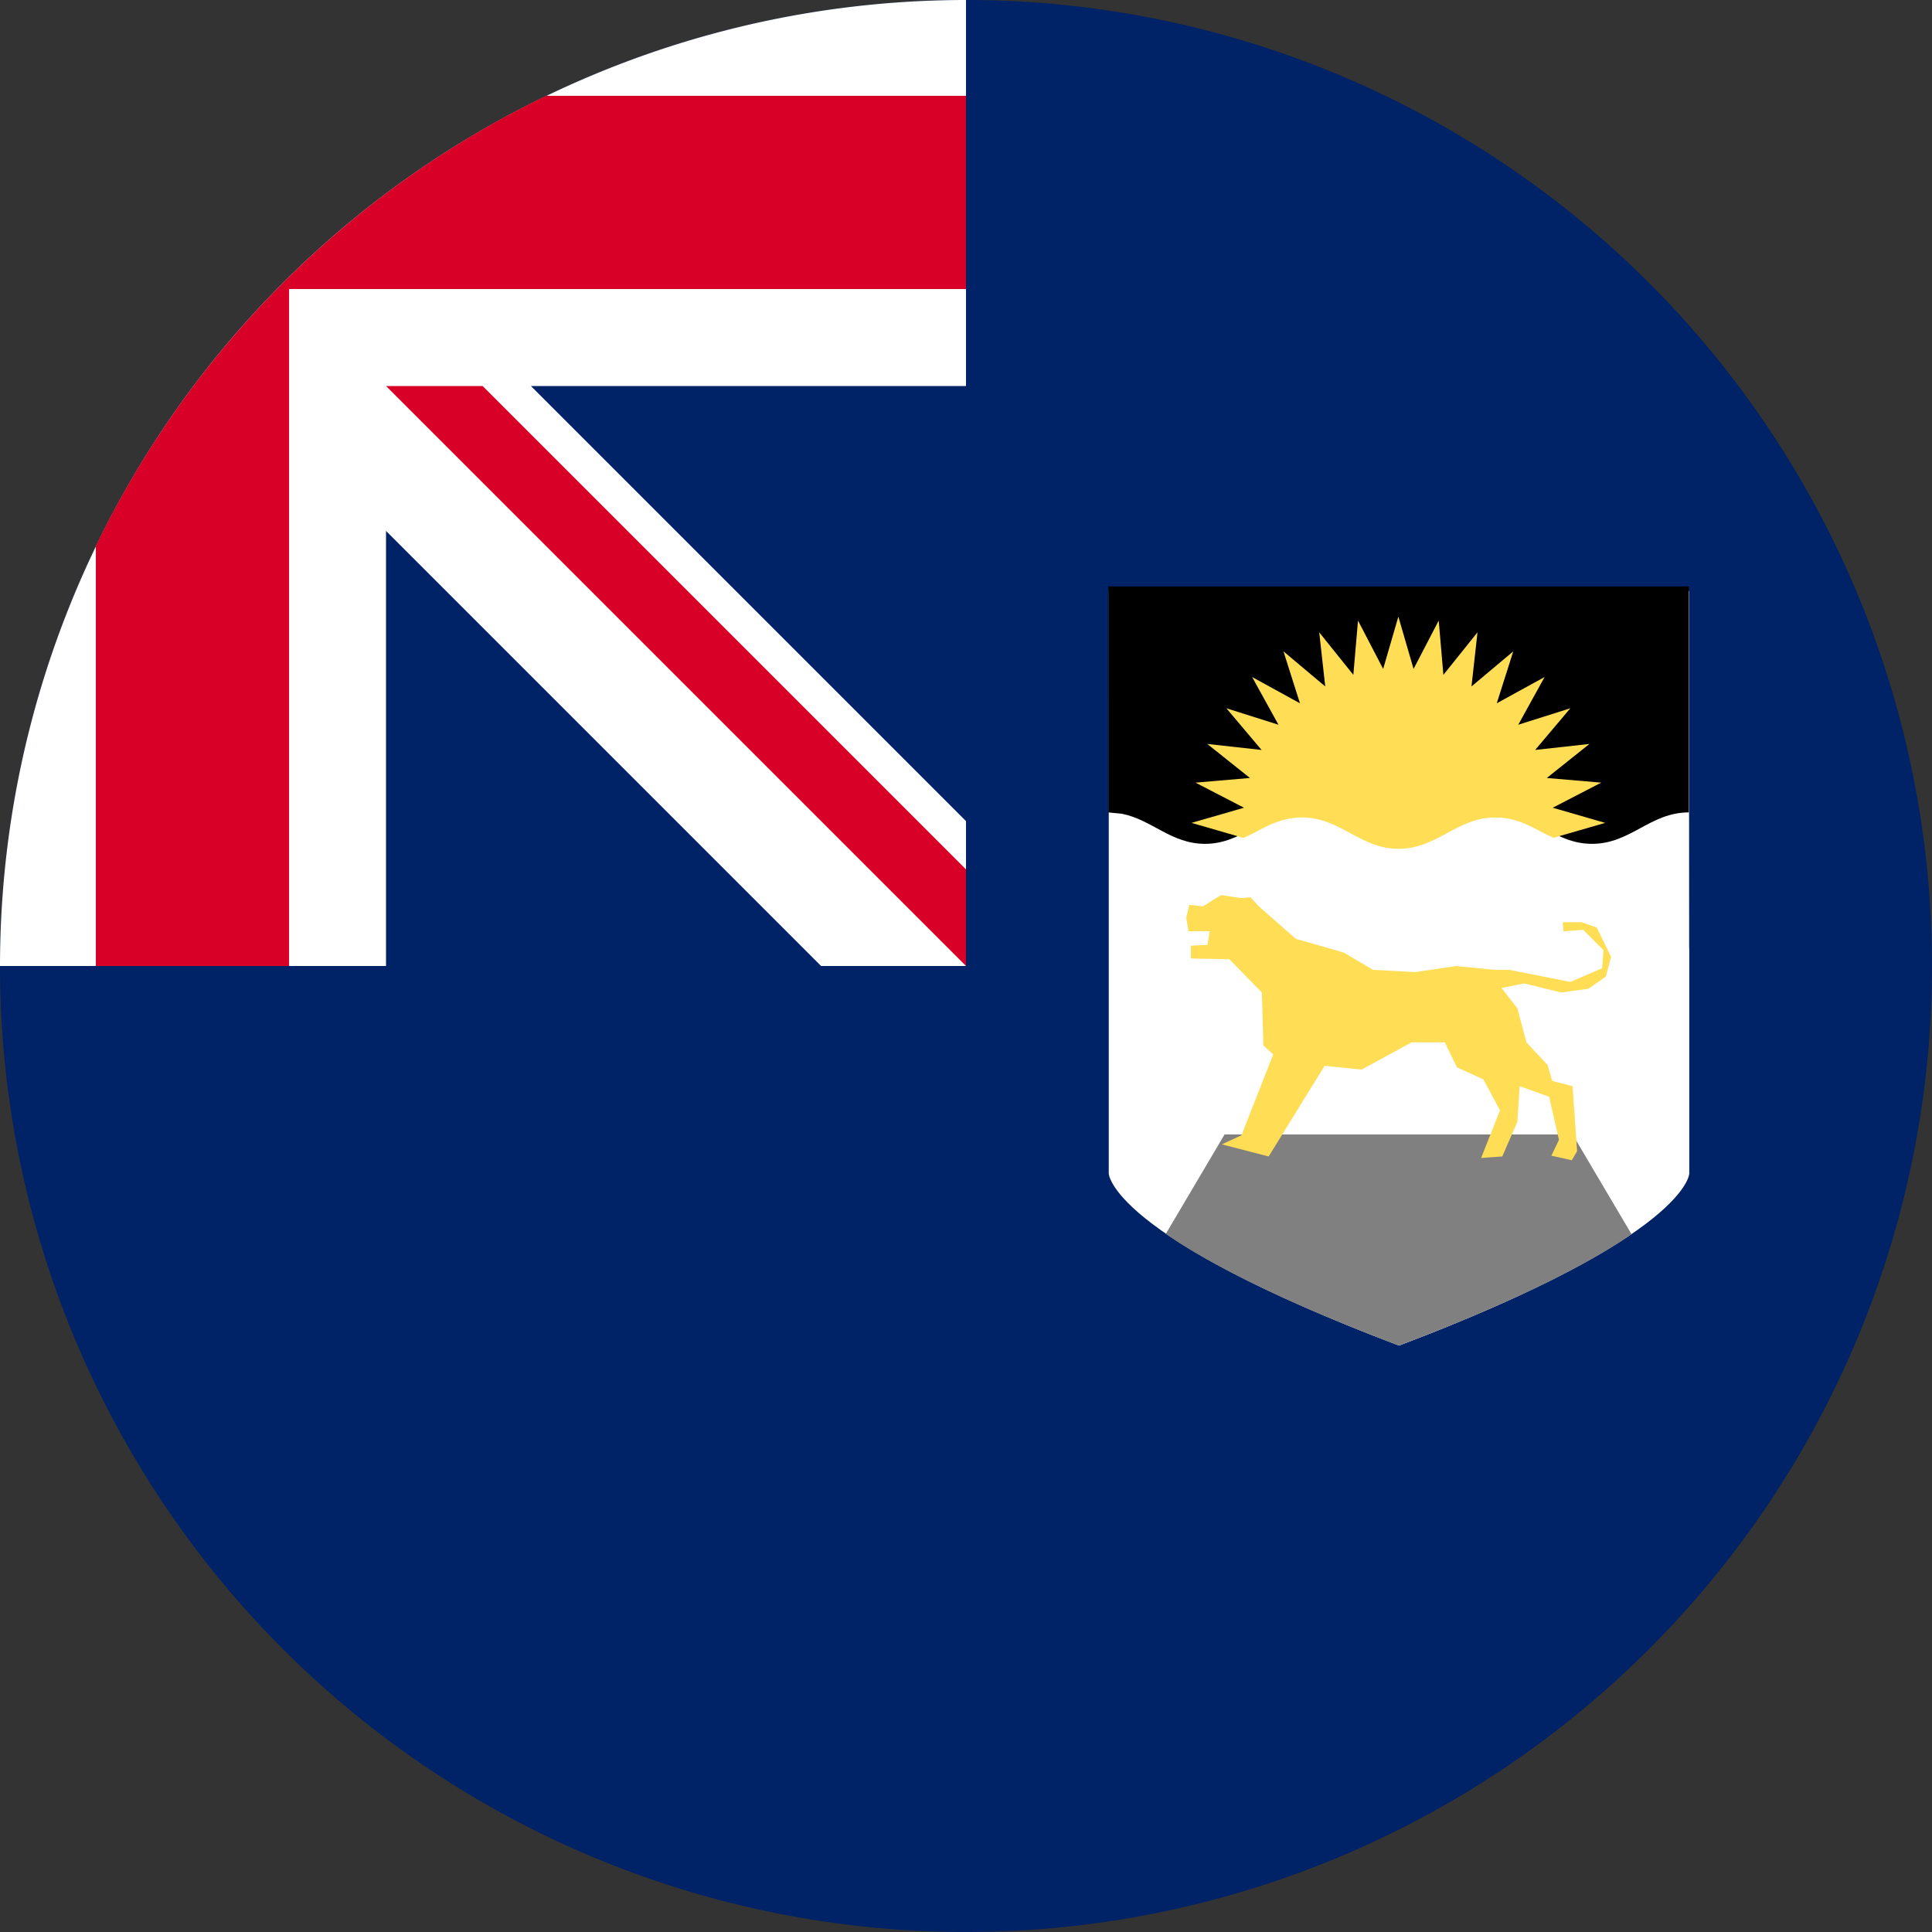 <?xml version="1.0" encoding="UTF-8"?> <svg xmlns="http://www.w3.org/2000/svg" xml:space="preserve" width="512" height="512" fill="none"><rect width="100%" height="100%" fill="#333333" stroke="none"/><defs><clipPath id="e"><path stroke-width=".175" d="M311.74 139.19h154.02v200.18H311.74z"></path></clipPath><clipPath id="d"><path stroke-width=".175" d="M311.74 139.19h154.02v200.18H311.74z"></path></clipPath><clipPath id="c"><path stroke-width=".175" d="M311.74 139.19h154.02v200.18H311.74z"></path></clipPath><clipPath id="b"><path stroke-width=".175" d="M311.74 139.19h154.02v200.18H311.74z"></path></clipPath><clipPath id="a"><path stroke-width=".175" d="M311.74 139.19h154.02v200.18H311.74z"></path></clipPath></defs><path fill="#026" d="M512 256a256 256 0 1 1-512 0L256 0a256 256 0 0 1 256 256"></path><path fill="#026" d="M256 0v256H0A256 256 0 0 1 256 0"></path><path fill="#fff" d="M217.6 256H256v-38.4L140.7 102.3H256V0A256 256 0 0 0 0 256h102.3V140.7z"></path><path fill="#d80027" d="M256 76.6V25.4H144.7A257 257 0 0 0 25.4 144.7V256h51.2V76.6z"></path><path fill="#d80027" d="M256 230.4V256L102.3 102.3h25.6z"></path><g fill-rule="evenodd" stroke-width=".175"><path fill="#fff" d="M311.83 139.19v154.36s0 16.476 76.923 45.642c76.923-29.166 76.923-45.642 76.923-45.642V139.19z" clip-path="url(#a)" transform="translate(-18 17.407)"></path><path fill="gray" d="M342.52 283.24h92.233l15.622 26.43-3.484 2.332c-11.273 7.149-29.308 16.276-58.164 27.182-28.855-10.906-46.892-20.033-58.163-27.182l-3.616-2.42z" clip-path="url(#b)" transform="translate(-18 17.407)"></path><path fill="#000" d="M311.74 139.54h153.85v95.804h-.03l-.02-35.919c-10.256 0-15.386 8.33-25.64 8.33-10.258 0-15.386-8.33-25.643-8.33-10.255 0-15.385 8.33-25.64 8.33-10.257 0-15.385-8.33-25.642-8.33-10.255 0-15.385 8.33-25.64 8.33-8.973 0-14.023-6.377-22.016-7.972l-3.577-.353z" clip-path="url(#c)" transform="translate(-18 15.871)"></path><path fill="#fd5" d="m388.58 146.53 4.03 13.864 6.662-12.814 1.24 14.382 9.042-11.271-1.596 14.346 11.072-9.295-4.373 13.76 12.678-6.961-6.98 12.645 13.796-4.361-9.32 11.044 14.385-1.593-11.3 9.018 14.42 1.237-12.849 6.646 13.9 4.018-13.71 3.964-2.584-1.246c-3.844-2.078-7.688-4.155-12.816-4.155-10.252 0-15.379 8.311-25.633 8.311-10.252 0-15.379-8.311-25.63-8.311-5.128 0-8.972 2.077-12.816 4.155l-2.635 1.27-13.79-3.988 13.9-4.018-12.848-6.646 14.42-1.237-11.301-9.018 14.385 1.593-9.32-11.044 13.797 4.36-6.98-12.644 12.677 6.961-4.372-13.76 11.072 9.295-1.596-14.346 9.042 11.271 1.239-14.382 6.663 12.814z" clip-path="url(#d)" transform="translate(-18 16.878)"></path><path fill="#fd5" d="m341.79 285.86 5.208-2.402 8.414-21.425-2.604-2.403-.4-14.016-8.614-8.81-10.217-.2V233.2l4.407-.2.6-3.604h-5.609l-.601-3.604.8-3.404 3.607.4 4.808-3.003 5.21.8 2.603-.2 2.204 2.403 9.817 8.61 12.62 3.604 7.814 4.606 11.219.6 10.818-1.602 10.217 1.001h3.806l16.227 3.204 8.414-3.604.4-4.805-5.409-5.407-5.208.4-.2-2.402h5.008l4.007 1.402 3.806 7.809-1.402 5.206-4.608 3.203-7.212 1.001-9.816-2.402-6.01 1.201 4.207 5.406 2.404 9.01 5.608 6.007 1.203 4.204 5.41 1.402 1.2 17.22-1.402 2.403-5.409-1.201 2.004-4.205-2.604-11.414-7.813-2.802-.601 9.41-4.007 9.21-5.61.4 5.009-12.613-4.408-8.21-7.012-3.203-3.205-6.608h-8.814l-13.222 7.208-9.817-1-14.825 24.026z" clip-path="url(#e)" transform="translate(-18 17.407)"></path></g></svg> 